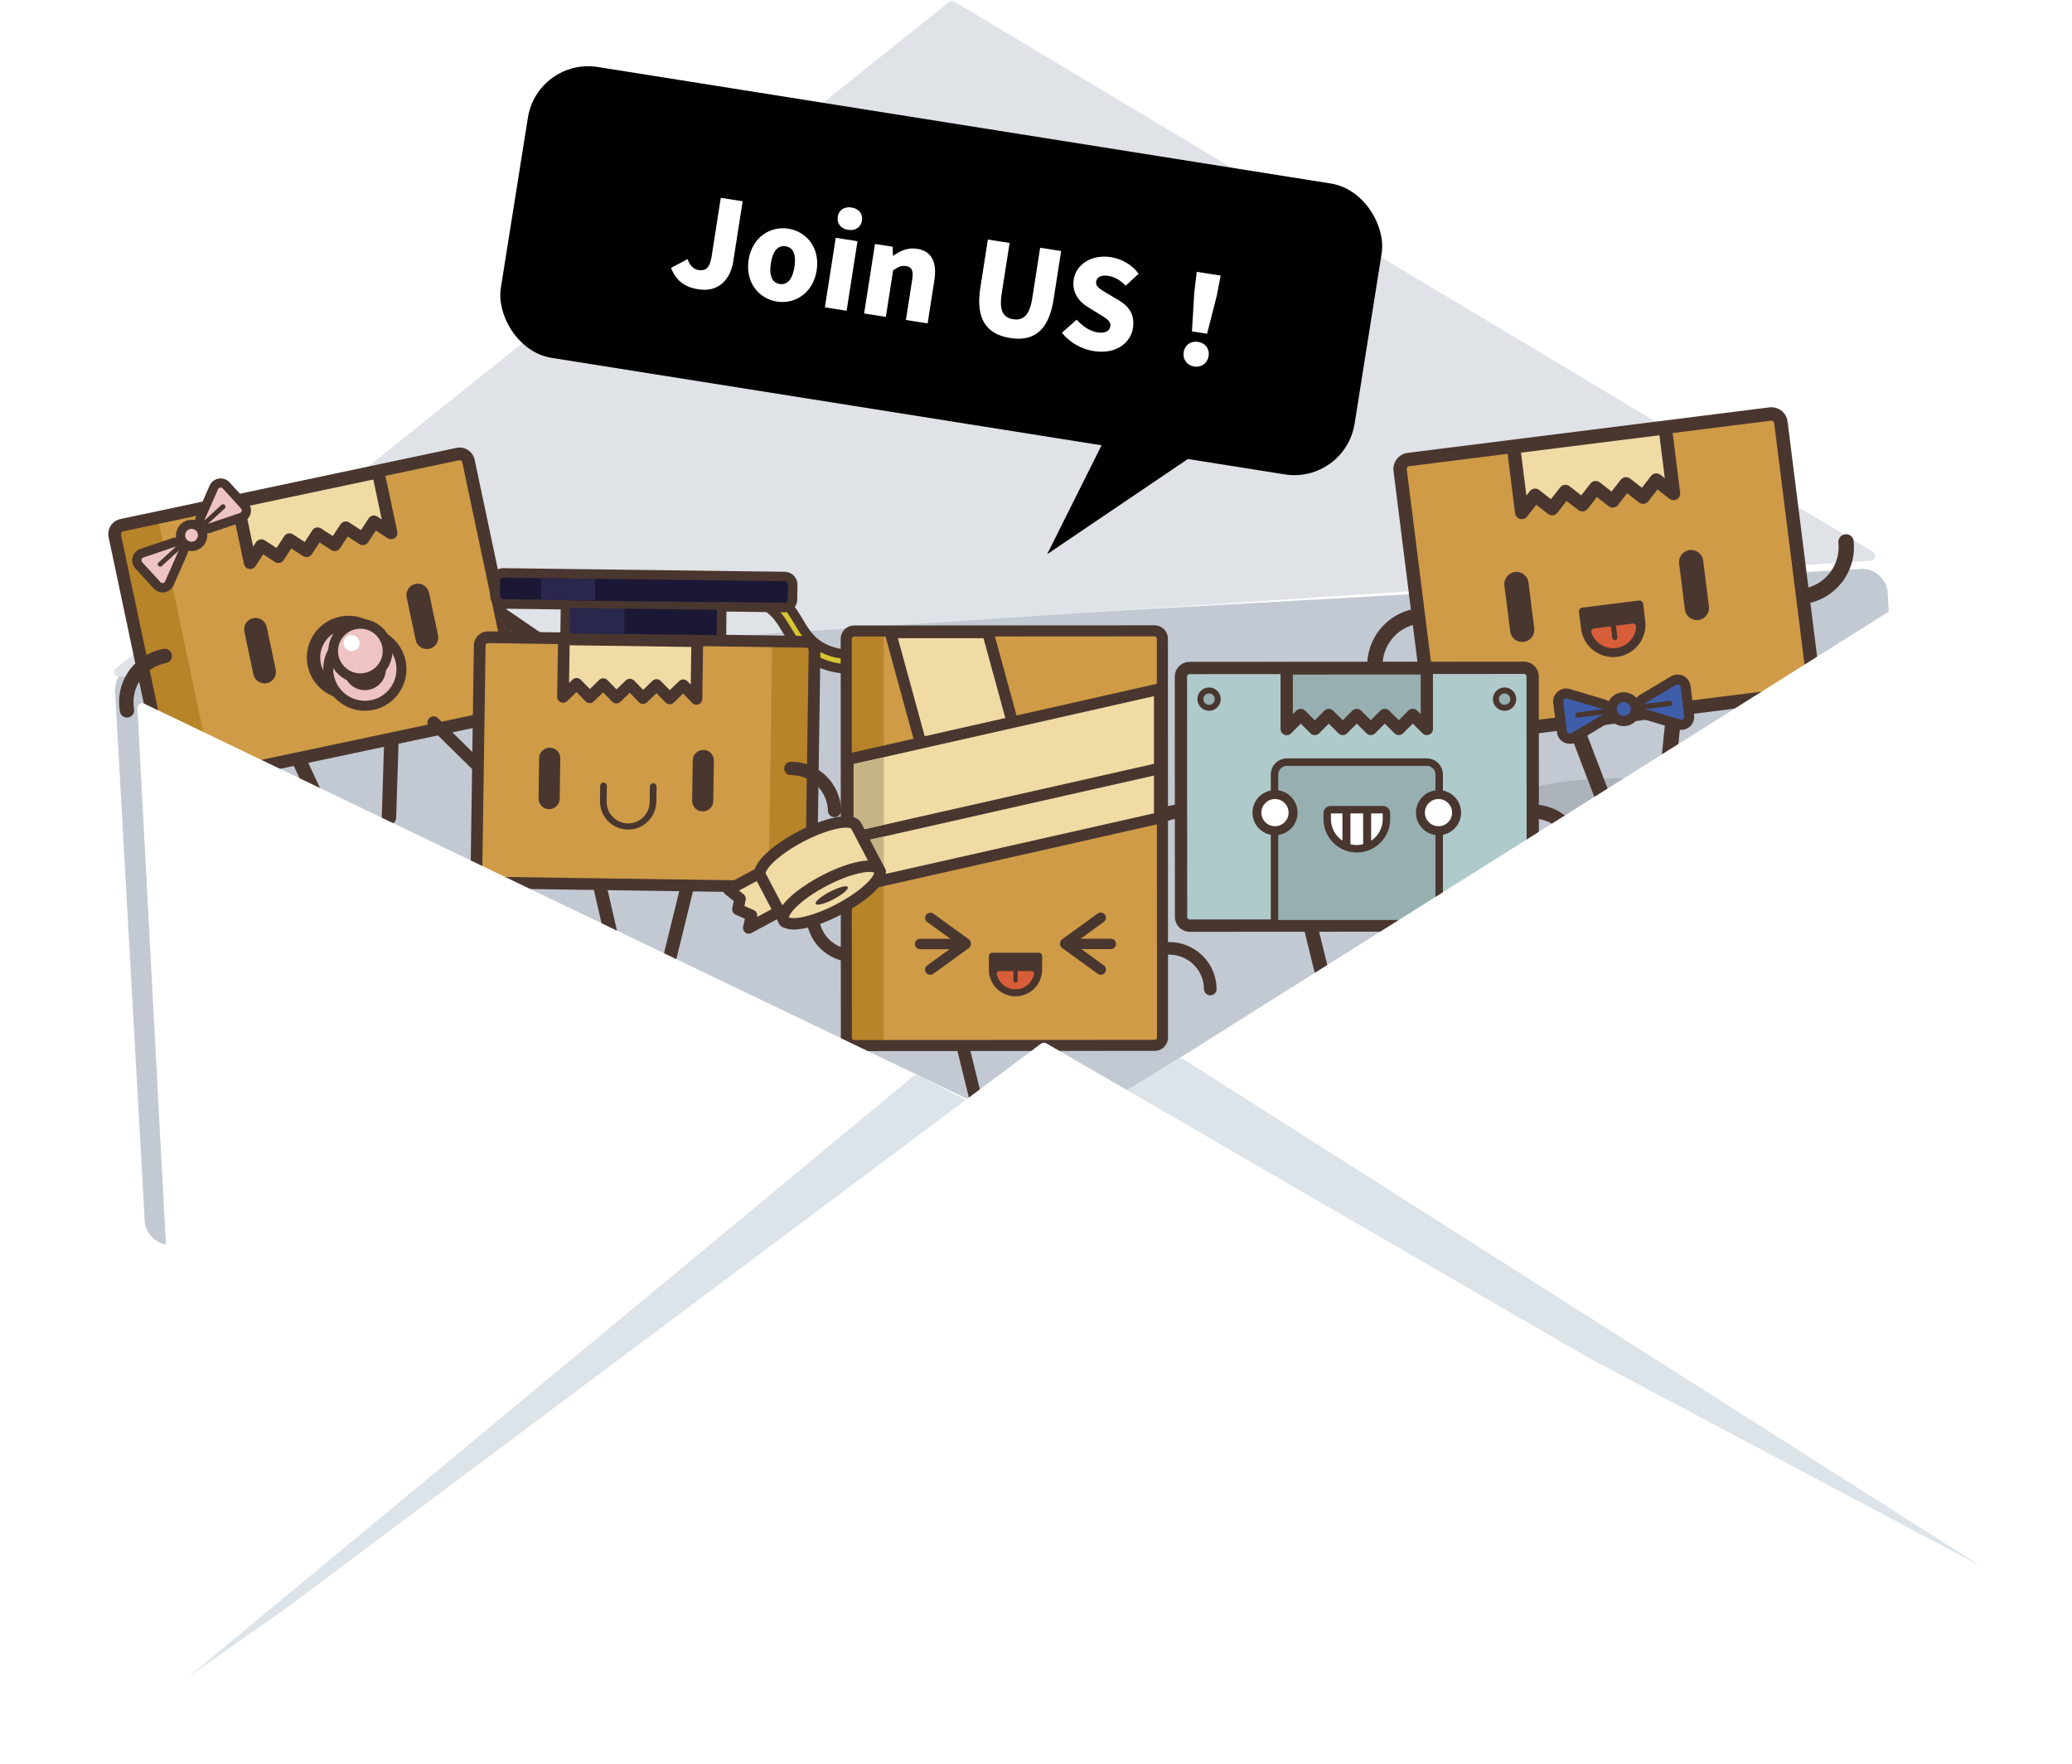 <svg width="572" height="487" viewBox="0 0 572 487" fill="none" xmlns="http://www.w3.org/2000/svg">
<rect x="31.383" y="184.094" width="490.114" height="160.128" rx="6.688" transform="rotate(-3.21 31.383 184.094)" fill="#C2C9D2"/>
<path d="M261.964 0.58L32.032 184.419C31.009 185.237 31.649 186.885 32.956 186.799L516.384 154.753C517.692 154.666 518.108 152.945 516.983 152.271L263.486 0.477C263.007 0.19 262.4 0.231 261.964 0.58Z" fill="#DFE2E7"/>
<path opacity="0.11" d="M447.402 227.072C463.739 227.072 476.983 224.328 476.983 220.942C476.983 217.557 463.739 214.812 447.402 214.812C431.064 214.812 417.82 217.557 417.82 220.942C417.82 224.328 431.064 227.072 447.402 227.072Z" fill="#040000"/>
<path d="M443.498 222.834C443.238 222.933 442.962 222.981 442.685 222.974C442.407 222.966 442.134 222.904 441.88 222.791C441.626 222.678 441.398 222.516 441.207 222.315C441.016 222.113 440.867 221.876 440.768 221.616L432.652 200.365C432.532 199.861 432.599 199.33 432.841 198.873C433.083 198.415 433.483 198.06 433.967 197.875C434.451 197.69 434.985 197.687 435.471 197.867C435.957 198.047 436.361 198.397 436.607 198.852L444.723 220.104C444.823 220.364 444.87 220.64 444.862 220.918C444.855 221.196 444.792 221.47 444.678 221.724C444.564 221.977 444.401 222.206 444.199 222.396C443.996 222.587 443.758 222.735 443.498 222.834Z" fill="#49362F"/>
<path d="M459.636 220.837C459.079 220.776 458.569 220.498 458.215 220.064C457.861 219.63 457.692 219.075 457.743 218.517L460.042 195.878C460.032 195.573 460.087 195.27 460.204 194.989C460.32 194.708 460.496 194.455 460.718 194.247C460.941 194.039 461.206 193.881 461.494 193.784C461.783 193.686 462.089 193.652 462.392 193.683C462.695 193.714 462.988 193.809 463.251 193.962C463.514 194.115 463.741 194.323 463.918 194.571C464.094 194.82 464.215 195.103 464.273 195.402C464.331 195.701 464.324 196.009 464.253 196.305L461.951 218.945C461.89 219.5 461.613 220.01 461.18 220.364C460.747 220.717 460.193 220.887 459.636 220.837Z" fill="#49362F"/>
<path d="M391.309 167.93C387.142 168.457 383.354 170.615 380.776 173.931C378.198 177.247 377.041 181.45 377.558 185.619C377.555 185.924 377.616 186.226 377.739 186.505C377.862 186.784 378.043 187.034 378.271 187.237C378.498 187.441 378.767 187.593 379.058 187.684C379.349 187.775 379.656 187.802 379.959 187.764C380.262 187.726 380.553 187.624 380.813 187.464C381.073 187.304 381.295 187.091 381.466 186.838C381.636 186.585 381.75 186.298 381.801 185.997C381.851 185.696 381.836 185.388 381.757 185.093C381.378 182.038 382.226 178.958 384.115 176.527C386.004 174.097 388.78 172.515 391.834 172.129C392.333 171.995 392.766 171.686 393.054 171.258C393.343 170.83 393.466 170.312 393.402 169.8C393.338 169.288 393.091 168.817 392.706 168.473C392.321 168.129 391.825 167.936 391.309 167.93Z" fill="#49362F"/>
<path d="M511.692 149.037C511.558 148.538 511.249 148.105 510.82 147.817C510.392 147.528 509.873 147.405 509.361 147.47C508.849 147.535 508.377 147.783 508.034 148.168C507.69 148.554 507.498 149.051 507.493 149.567C507.873 152.622 507.027 155.703 505.138 158.134C503.25 160.566 500.474 162.149 497.42 162.536C496.921 162.669 496.488 162.979 496.199 163.407C495.911 163.836 495.788 164.354 495.853 164.866C495.917 165.379 496.165 165.85 496.551 166.194C496.936 166.537 497.433 166.729 497.95 166.735C502.117 166.206 505.904 164.045 508.48 160.728C511.057 157.41 512.212 153.205 511.692 149.037Z" fill="#49362F"/>
<path d="M486.991 114.474L390.49 126.614C388.109 126.913 386.422 129.086 386.722 131.467L395.322 199.834C395.622 202.214 397.794 203.901 400.175 203.602L496.676 191.462C499.056 191.163 500.743 188.99 500.444 186.61L491.843 118.243C491.544 115.862 489.371 114.175 486.991 114.474Z" fill="#CF9B47"/>
<path d="M498.607 193.103L398.71 205.661C397.53 205.809 396.339 205.482 395.4 204.752C394.46 204.023 393.849 202.95 393.699 201.77L384.699 130.01C384.551 128.833 384.875 127.645 385.601 126.707C386.326 125.768 387.393 125.154 388.569 125L488.466 112.441C489.647 112.293 490.837 112.62 491.777 113.35C492.716 114.08 493.328 115.152 493.477 116.332L502.499 188.096C502.645 189.276 502.317 190.465 501.588 191.404C500.858 192.342 499.786 192.953 498.607 193.103ZM389.031 128.673C388.829 128.7 388.645 128.804 388.518 128.963C388.392 129.123 388.332 129.325 388.351 129.528L397.373 201.291C397.399 201.494 397.502 201.678 397.662 201.805C397.822 201.932 398.025 201.991 398.227 201.971L498.124 189.412C498.326 189.385 498.51 189.281 498.637 189.122C498.763 188.963 498.823 188.76 498.804 188.558L489.782 116.794C489.755 116.588 489.648 116.4 489.484 116.272C489.32 116.144 489.113 116.086 488.906 116.11L389.031 128.673Z" fill="#49362F"/>
<path d="M421.953 160.773C421.722 158.94 420.05 157.641 418.217 157.872C416.384 158.102 415.085 159.775 415.316 161.608L416.909 174.272C417.14 176.104 418.812 177.403 420.645 177.173C422.478 176.942 423.777 175.269 423.546 173.437L421.953 160.773Z" fill="#49362F"/>
<path d="M470.18 154.726C469.949 152.893 468.276 151.594 466.444 151.825C464.611 152.055 463.312 153.728 463.542 155.561L465.136 168.225C465.366 170.057 467.039 171.356 468.872 171.126C470.704 170.895 472.003 169.223 471.773 167.39L470.18 154.726Z" fill="#49362F"/>
<path d="M417.82 123.349L420.097 141.465L423.775 136.732L428.487 140.388L432.143 135.677L436.851 139.337L440.511 134.626L445.219 138.282L448.88 133.575L453.587 137.232L457.243 132.52L461.981 136.202L459.704 118.086L417.82 123.349Z" fill="#F1DBA5"/>
<path d="M420.33 143.286C420.088 143.318 419.843 143.3 419.608 143.235C419.257 143.138 418.942 142.941 418.702 142.667C418.463 142.392 418.31 142.053 418.262 141.692L415.986 123.581C415.953 123.339 415.968 123.092 416.031 122.857C416.094 122.621 416.203 122.399 416.352 122.206C416.501 122.012 416.687 121.85 416.899 121.729C417.111 121.608 417.345 121.53 417.587 121.5L459.475 116.233C459.717 116.203 459.962 116.22 460.196 116.284C460.431 116.349 460.65 116.459 460.842 116.608C461.034 116.757 461.195 116.942 461.315 117.154C461.435 117.365 461.513 117.598 461.543 117.84L463.82 135.951C463.869 136.316 463.809 136.686 463.647 137.016C463.485 137.346 463.228 137.62 462.91 137.803C462.591 137.987 462.225 138.071 461.858 138.046C461.492 138.02 461.141 137.886 460.851 137.66L457.574 135.097L455.054 138.348C454.752 138.736 454.309 138.988 453.821 139.049C453.333 139.11 452.841 138.974 452.453 138.672L449.198 136.139L446.677 139.386C446.528 139.578 446.343 139.738 446.132 139.859C445.92 139.979 445.687 140.056 445.446 140.086C445.205 140.117 444.96 140.099 444.726 140.034C444.491 139.97 444.272 139.86 444.08 139.71L440.83 137.19L438.309 140.437C438.008 140.824 437.566 141.076 437.079 141.138C436.592 141.199 436.1 141.066 435.712 140.766L432.47 138.275L429.95 141.526C429.801 141.718 429.615 141.879 429.404 141.999C429.192 142.119 428.96 142.196 428.718 142.227C428.477 142.257 428.232 142.239 427.998 142.174C427.764 142.11 427.544 142 427.352 141.851L424.106 139.33L421.543 142.602C421.244 142.98 420.808 143.226 420.33 143.286ZM440.283 132.773C440.524 132.742 440.769 132.759 441.004 132.824C441.239 132.889 441.458 132.999 441.65 133.149L444.896 135.669L447.416 132.423C447.718 132.036 448.16 131.783 448.647 131.722C449.134 131.66 449.625 131.794 450.014 132.094L453.264 134.619L455.785 131.372C455.933 131.18 456.119 131.019 456.33 130.898C456.541 130.778 456.774 130.7 457.015 130.669C457.256 130.639 457.501 130.656 457.736 130.72C457.97 130.784 458.19 130.894 458.382 131.043L459.591 131.983L458.1 120.138L419.89 124.939L421.376 136.784L422.316 135.58C422.617 135.192 423.06 134.94 423.547 134.878C424.034 134.817 424.525 134.951 424.913 135.251L428.16 137.775L430.684 134.529C430.833 134.336 431.018 134.175 431.229 134.054C431.44 133.933 431.673 133.855 431.915 133.824C432.156 133.794 432.401 133.811 432.636 133.876C432.87 133.94 433.09 134.05 433.282 134.2L436.528 136.725L439.053 133.474C439.202 133.282 439.387 133.121 439.598 133.001C439.809 132.881 440.042 132.803 440.283 132.773Z" fill="#49362F"/>
<path d="M453.606 166.661C453.571 166.382 453.426 166.129 453.204 165.957C452.982 165.785 452.701 165.708 452.422 165.743C452.379 165.747 452.336 165.756 452.294 165.768L436.805 167.703C436.527 167.74 436.275 167.884 436.104 168.106C435.933 168.328 435.856 168.609 435.891 168.887L436.489 173.671C436.813 175.994 438.039 178.096 439.901 179.522C441.764 180.949 444.113 181.584 446.44 181.292C448.767 180.999 450.886 179.802 452.337 177.959C453.789 176.117 454.456 173.776 454.195 171.445L453.606 166.661Z" fill="#49362F"/>
<path d="M446.137 178.865C444.695 179.043 443.235 178.723 441.999 177.959C440.763 177.195 439.825 176.031 439.34 174.662C439.295 174.533 439.28 174.396 439.294 174.261C439.309 174.125 439.354 173.995 439.426 173.879C439.497 173.763 439.594 173.665 439.709 173.591C439.823 173.517 439.953 173.47 440.088 173.453L450.669 172.124C450.804 172.107 450.941 172.121 451.071 172.164C451.2 172.207 451.318 172.278 451.416 172.373C451.514 172.468 451.59 172.583 451.637 172.711C451.684 172.839 451.702 172.976 451.69 173.111C451.559 174.559 450.937 175.919 449.927 176.965C448.917 178.011 447.579 178.68 446.137 178.861V178.865Z" fill="#D75E39"/>
<path d="M445.871 176.669C445.682 176.692 445.492 176.639 445.342 176.522C445.193 176.405 445.095 176.234 445.072 176.045L444.675 172.872C444.658 172.776 444.661 172.678 444.683 172.584C444.706 172.489 444.747 172.4 444.805 172.322C444.862 172.244 444.935 172.179 445.019 172.13C445.103 172.081 445.196 172.049 445.292 172.037C445.388 172.025 445.486 172.032 445.579 172.059C445.673 172.086 445.759 172.131 445.835 172.192C445.91 172.254 445.972 172.329 446.017 172.415C446.062 172.501 446.089 172.595 446.097 172.692L446.494 175.866C446.517 176.055 446.465 176.246 446.348 176.396C446.231 176.546 446.06 176.645 445.871 176.669Z" fill="#49362F"/>
<path d="M107.315 227.627C107.577 227.636 107.837 227.592 108.083 227.5C108.328 227.407 108.552 227.267 108.743 227.088C108.934 226.908 109.088 226.693 109.195 226.454C109.303 226.215 109.363 225.958 109.37 225.696L110.045 204.281C110.057 204.017 110.016 203.754 109.925 203.506C109.834 203.258 109.695 203.031 109.516 202.837C109.336 202.643 109.12 202.487 108.88 202.378C108.64 202.268 108.38 202.208 108.117 202.199C107.853 202.191 107.59 202.235 107.343 202.329C107.097 202.424 106.871 202.566 106.68 202.748C106.489 202.93 106.336 203.148 106.23 203.389C106.123 203.631 106.066 203.891 106.062 204.155L105.387 225.571C105.379 225.832 105.422 226.093 105.514 226.338C105.606 226.583 105.746 226.807 105.925 226.998C106.104 227.189 106.319 227.343 106.557 227.451C106.796 227.559 107.053 227.619 107.315 227.627Z" fill="#49362F"/>
<path d="M92.322 230.844C92.8 230.621 93.171 230.217 93.352 229.721C93.534 229.225 93.51 228.677 93.288 228.198L84.267 208.763C84.164 208.515 84.011 208.291 83.819 208.104C83.627 207.917 83.4 207.77 83.15 207.673C82.9 207.576 82.632 207.53 82.364 207.539C82.096 207.547 81.833 207.61 81.589 207.723C81.346 207.835 81.128 207.996 80.948 208.195C80.769 208.395 80.631 208.628 80.544 208.882C80.456 209.135 80.421 209.404 80.44 209.671C80.459 209.939 80.532 210.2 80.654 210.439L89.695 229.87C89.917 230.345 90.317 230.713 90.809 230.895C91.3 231.077 91.844 231.059 92.322 230.844Z" fill="#49362F"/>
<path d="M118.79 158.498C118.936 158.95 119.227 159.34 119.619 159.607L147.208 178.439C147.678 178.736 148.244 178.838 148.788 178.725C149.332 178.613 149.811 178.293 150.125 177.834C150.438 177.376 150.562 176.813 150.469 176.265C150.376 175.718 150.075 175.227 149.628 174.897L122.038 156.06C121.668 155.814 121.231 155.688 120.786 155.701C120.342 155.714 119.913 155.864 119.557 156.132C119.202 156.399 118.939 156.77 118.803 157.194C118.668 157.617 118.668 158.072 118.802 158.496L118.79 158.498Z" fill="#49362F"/>
<path d="M35.095 144.63L124.894 125.626C127.058 125.168 129.184 126.551 129.642 128.716L143.116 192.385C143.574 194.55 142.191 196.676 140.027 197.134L50.228 216.138C48.064 216.596 45.938 215.212 45.48 213.048L32.006 149.378C31.548 147.214 32.931 145.088 35.095 144.63Z" fill="#CF9B47"/>
<path d="M46.623 215.56L58.352 212.631L43.819 143.978L32.093 146.902L46.623 215.56Z" fill="#B78429"/>
<path d="M49.096 218.172L141.876 198.538C142.972 198.304 143.93 197.645 144.541 196.706C145.152 195.766 145.365 194.623 145.134 193.526L131.029 126.882C130.797 125.785 130.139 124.826 129.2 124.214C128.261 123.602 127.117 123.388 126.021 123.619L33.24 143.253C32.145 143.487 31.186 144.146 30.575 145.085C29.964 146.025 29.751 147.168 29.982 148.265L44.088 214.913C44.321 216.009 44.979 216.967 45.918 217.578C46.857 218.19 48 218.403 49.096 218.172ZM126.741 127.031C126.836 127.011 126.934 127.01 127.029 127.028C127.125 127.045 127.216 127.082 127.297 127.135C127.379 127.188 127.449 127.256 127.504 127.337C127.558 127.417 127.597 127.507 127.617 127.602L141.723 194.251C141.762 194.442 141.725 194.641 141.619 194.805C141.513 194.968 141.346 195.084 141.156 195.126L48.372 214.76C48.181 214.8 47.981 214.763 47.818 214.657C47.654 214.551 47.538 214.384 47.497 214.194L33.394 147.541C33.354 147.35 33.391 147.15 33.497 146.987C33.603 146.823 33.77 146.707 33.961 146.666L126.741 127.031Z" fill="#49362F"/>
<path d="M112.268 164.895C111.908 163.193 112.996 161.521 114.698 161.16C116.401 160.8 118.073 161.888 118.434 163.591L120.923 175.351C121.283 177.054 120.195 178.726 118.492 179.087C116.79 179.447 115.117 178.359 114.757 176.656L112.268 164.895Z" fill="#49362F"/>
<path d="M67.463 174.364C67.103 172.662 68.191 170.989 69.894 170.629C71.596 170.269 73.269 171.357 73.629 173.059L76.118 184.82C76.478 186.523 75.39 188.195 73.688 188.555C71.985 188.916 70.312 187.828 69.952 186.125L67.463 174.364Z" fill="#49362F"/>
<path d="M104.398 130.274L107.956 147.097L103.223 144.015L100.161 148.724L95.452 145.662L92.39 150.371L87.68 147.305L84.615 152.015L79.91 148.952L76.844 153.662L72.138 150.595L69.057 155.333L65.494 138.507L104.398 130.274Z" fill="#F1DBA5"/>
<path d="M108.323 148.807C108.546 148.763 108.758 148.678 108.95 148.556C109.233 148.361 109.452 148.087 109.581 147.768C109.709 147.449 109.74 147.1 109.671 146.763L106.108 129.937C106.012 129.485 105.741 129.09 105.354 128.838C104.967 128.586 104.496 128.498 104.044 128.592L65.141 136.829C64.695 136.922 64.303 137.186 64.05 137.566C63.797 137.945 63.703 138.409 63.789 138.857L67.348 155.684C67.42 156.021 67.59 156.33 67.837 156.571C68.084 156.812 68.397 156.975 68.736 157.038C69.076 157.101 69.426 157.062 69.743 156.926C70.061 156.79 70.33 156.563 70.519 156.274L72.645 153L75.891 155.111C76.279 155.363 76.751 155.452 77.204 155.357C77.656 155.261 78.052 154.99 78.306 154.603L80.415 151.37L83.662 153.481C83.854 153.609 84.071 153.697 84.298 153.741C84.526 153.784 84.76 153.782 84.986 153.734C85.213 153.686 85.428 153.593 85.618 153.461C85.808 153.329 85.97 153.161 86.095 152.965L88.21 149.718L91.456 151.829C91.843 152.081 92.314 152.17 92.766 152.075C93.218 151.98 93.614 151.709 93.866 151.322L95.981 148.075L99.228 150.186C99.419 150.311 99.634 150.397 99.859 150.439C100.084 150.481 100.315 150.479 100.539 150.431C100.762 150.384 100.975 150.292 101.163 150.163C101.352 150.033 101.513 149.867 101.637 149.675L103.752 146.428L107.023 148.559C107.408 148.806 107.874 148.895 108.323 148.807ZM87.323 145.603C86.874 145.701 86.483 145.971 86.232 146.354L84.121 149.601L80.874 147.49C80.682 147.365 80.468 147.279 80.242 147.237C80.017 147.194 79.786 147.197 79.561 147.245C79.337 147.292 79.125 147.384 78.936 147.513C78.747 147.643 78.586 147.809 78.461 148.001L76.338 151.25L73.091 149.139C72.704 148.887 72.232 148.798 71.779 148.894C71.327 148.989 70.93 149.26 70.677 149.647L69.893 150.866L67.566 139.865L103.058 132.352L105.385 143.354L104.179 142.571C103.987 142.446 103.772 142.36 103.547 142.318C103.322 142.276 103.09 142.279 102.866 142.326C102.642 142.374 102.429 142.465 102.24 142.595C102.051 142.725 101.89 142.89 101.765 143.083L99.648 146.318L96.401 144.203C96.013 143.952 95.541 143.865 95.089 143.961C94.637 144.057 94.241 144.328 93.988 144.715L91.876 147.961L88.63 145.85C88.439 145.725 88.225 145.639 88.001 145.596C87.776 145.554 87.546 145.556 87.323 145.603Z" fill="#49362F"/>
<path d="M98.092 190.963C92.85 191.994 87.766 188.58 86.736 183.338C85.706 178.097 89.12 173.013 94.361 171.982C99.603 170.952 104.687 174.366 105.717 179.608C106.747 184.849 103.333 189.933 98.092 190.963Z" fill="#EDC4C3"/>
<path d="M98.441 192.781C100.677 192.342 102.732 191.25 104.347 189.644C105.963 188.037 107.065 185.987 107.515 183.753C107.965 181.52 107.743 179.203 106.877 177.096C106.01 174.989 104.538 173.186 102.647 171.915C100.755 170.645 98.53 169.964 96.251 169.958C93.973 169.953 91.744 170.623 89.847 171.884C87.949 173.146 86.468 174.941 85.591 177.044C84.715 179.147 84.481 181.463 84.921 183.699C85.513 186.694 87.268 189.332 89.803 191.035C92.338 192.738 95.444 193.365 98.441 192.781ZM94.71 173.8C96.229 173.501 97.802 173.66 99.23 174.255C100.659 174.851 101.879 175.857 102.736 177.146C103.593 178.434 104.048 179.948 104.044 181.496C104.041 183.044 103.579 184.555 102.716 185.84C101.853 187.125 100.629 188.125 99.197 188.714C97.766 189.303 96.192 189.455 94.675 189.149C93.158 188.844 91.765 188.095 90.674 186.999C89.582 185.902 88.84 184.506 88.541 182.987C88.144 180.951 88.571 178.841 89.727 177.119C90.883 175.396 92.675 174.203 94.71 173.8Z" fill="#49362F"/>
<path d="M102.689 194.604C104.649 194.215 106.449 193.254 107.862 191.842C109.276 190.43 110.239 188.631 110.63 186.672C111.022 184.713 110.823 182.682 110.061 180.835C109.298 178.989 108.005 177.41 106.346 176.298C104.686 175.185 102.734 174.59 100.736 174.587C98.738 174.584 96.784 175.173 95.121 176.28C93.458 177.387 92.161 178.962 91.392 180.807C90.624 182.651 90.42 184.681 90.805 186.641C91.327 189.272 92.872 191.588 95.1 193.081C97.328 194.574 100.058 195.122 102.689 194.604ZM99.877 180.297C100.742 180.131 101.636 180.225 102.447 180.567C103.259 180.909 103.95 181.484 104.435 182.219C104.92 182.953 105.176 183.815 105.172 184.696C105.167 185.576 104.902 186.435 104.41 187.165C103.917 187.895 103.22 188.462 102.405 188.796C101.591 189.129 100.695 189.214 99.833 189.039C98.97 188.865 98.178 188.438 97.557 187.814C96.937 187.19 96.515 186.396 96.345 185.532C96.232 184.956 96.235 184.364 96.351 183.79C96.468 183.215 96.697 182.669 97.025 182.183C97.354 181.697 97.775 181.281 98.264 180.958C98.754 180.635 99.302 180.412 99.878 180.301L99.877 180.297Z" fill="#EDC4C3" stroke="#49362F" stroke-width="2.752" stroke-miterlimit="10"/>
<path d="M100.926 187.06C96.857 187.859 92.91 185.209 92.11 181.14C91.31 177.07 93.961 173.123 98.03 172.323C102.1 171.523 106.047 174.174 106.847 178.243C107.646 182.313 104.996 186.26 100.926 187.06Z" fill="#EDC4C3"/>
<path d="M101.191 188.379C102.908 188.041 104.487 187.202 105.727 185.967C106.968 184.732 107.814 183.157 108.16 181.441C108.505 179.726 108.334 177.946 107.668 176.327C107.002 174.708 105.871 173.324 104.417 172.348C102.964 171.372 101.254 170.849 99.504 170.845C97.754 170.841 96.042 171.356 94.584 172.325C93.126 173.295 91.989 174.674 91.316 176.29C90.642 177.905 90.463 179.684 90.8 181.402C91.255 183.704 92.604 185.731 94.552 187.039C96.5 188.348 98.888 188.829 101.191 188.379ZM98.294 173.642C99.491 173.407 100.731 173.532 101.858 174.001C102.984 174.471 103.945 175.264 104.621 176.28C105.296 177.296 105.655 178.489 105.652 179.709C105.65 180.929 105.285 182.121 104.605 183.134C103.925 184.147 102.96 184.935 101.831 185.399C100.703 185.864 99.463 185.983 98.267 185.742C97.071 185.502 95.973 184.912 95.112 184.047C94.251 183.182 93.666 182.082 93.431 180.885C93.117 179.28 93.452 177.615 94.364 176.257C95.276 174.899 96.689 173.959 98.294 173.642Z" fill="#49362F"/>
<path d="M97.481 179.683C96.275 179.92 95.107 179.135 94.87 177.93C94.633 176.725 95.418 175.556 96.623 175.319C97.828 175.083 98.997 175.867 99.234 177.072C99.47 178.277 98.686 179.446 97.481 179.683Z" fill="white"/>
<path d="M38.772 151.501L47.567 148.534C47.907 148.417 48.264 148.355 48.625 148.351C48.532 147.661 48.608 146.959 48.846 146.305C49.083 145.651 49.476 145.064 49.989 144.595C50.503 144.125 51.122 143.787 51.795 143.609C52.468 143.43 53.173 143.417 53.852 143.571C53.889 143.212 53.982 142.861 54.126 142.531L57.868 134.035C58.091 133.528 58.437 133.085 58.874 132.746C59.312 132.407 59.827 132.182 60.373 132.092C60.919 132.002 61.479 132.049 62.002 132.23C62.526 132.411 62.996 132.719 63.37 133.127L68.415 138.657C68.79 139.066 69.056 139.561 69.191 140.098C69.325 140.636 69.323 141.198 69.185 141.735C69.047 142.271 68.777 142.765 68.4 143.17C68.022 143.576 67.549 143.881 67.024 144.057L58.229 147.024C57.888 147.14 57.531 147.201 57.171 147.203C57.264 147.893 57.188 148.596 56.951 149.25C56.714 149.905 56.322 150.492 55.808 150.962C55.294 151.432 54.675 151.771 54.002 151.949C53.329 152.128 52.623 152.141 51.944 151.987C51.906 152.344 51.813 152.694 51.669 153.023L47.927 161.519C47.706 162.025 47.362 162.467 46.926 162.807C46.491 163.146 45.978 163.372 45.434 163.464C44.89 163.556 44.331 163.511 43.809 163.333C43.286 163.155 42.816 162.849 42.441 162.444L37.384 156.917C37.006 156.509 36.736 156.012 36.599 155.473C36.462 154.934 36.463 154.369 36.601 153.83C36.739 153.291 37.01 152.796 37.389 152.389C37.769 151.982 38.244 151.676 38.772 151.501Z" fill="#49362F"/>
<path d="M66.484 141.448C66.636 141.307 66.726 141.112 66.735 140.904C66.744 140.697 66.67 140.494 66.53 140.341L61.485 134.811C61.344 134.659 61.15 134.568 60.943 134.558C60.736 134.549 60.534 134.621 60.381 134.759C60.303 134.834 60.24 134.924 60.197 135.023L56.456 143.522C56.395 143.66 56.376 143.813 56.401 143.962C56.425 144.111 56.493 144.249 56.595 144.36C56.697 144.472 56.829 144.551 56.975 144.588C57.121 144.626 57.275 144.62 57.418 144.571L66.217 141.604C66.32 141.572 66.415 141.518 66.495 141.446L66.484 141.448Z" fill="#EDC4C3"/>
<path d="M45.394 160.733C45.473 160.66 45.536 160.57 45.577 160.47L49.318 151.97C49.385 151.833 49.407 151.679 49.382 151.528C49.357 151.378 49.286 151.239 49.178 151.131C49.081 151.013 48.949 150.929 48.801 150.891C48.654 150.853 48.498 150.862 48.356 150.917L39.557 153.885C39.452 153.917 39.356 153.971 39.274 154.044C39.128 154.188 39.042 154.383 39.034 154.588C39.026 154.794 39.097 154.994 39.231 155.15L44.289 160.678C44.356 160.755 44.439 160.818 44.532 160.862C44.626 160.905 44.727 160.929 44.83 160.931C45.037 160.94 45.239 160.868 45.393 160.729L45.394 160.733Z" fill="#EDC4C3"/>
<path d="M53.219 149.487C52.26 149.675 51.33 149.05 51.141 148.091C50.953 147.132 51.578 146.202 52.537 146.013C53.496 145.825 54.426 146.449 54.615 147.409C54.803 148.368 54.178 149.298 53.219 149.487Z" fill="#EDC4C3"/>
<path d="M56.645 145.279L62.036 140.348C62.101 140.287 62.154 140.215 62.191 140.135C62.227 140.054 62.248 139.967 62.252 139.879C62.255 139.79 62.241 139.702 62.21 139.619C62.179 139.536 62.132 139.46 62.072 139.395C62.012 139.33 61.94 139.278 61.859 139.241C61.779 139.204 61.692 139.184 61.603 139.18C61.515 139.177 61.427 139.191 61.344 139.222C61.261 139.253 61.185 139.299 61.12 139.36L55.728 144.291C55.611 144.414 55.545 144.578 55.543 144.748C55.542 144.918 55.605 145.082 55.719 145.208C55.834 145.333 55.992 145.411 56.161 145.424C56.331 145.438 56.499 145.387 56.633 145.281L56.645 145.279Z" fill="#49362F"/>
<path d="M44.683 156.231L50.075 151.299C50.192 151.176 50.258 151.013 50.259 150.843C50.261 150.673 50.198 150.508 50.084 150.383C49.969 150.257 49.811 150.18 49.641 150.166C49.472 150.152 49.303 150.203 49.17 150.309L43.779 155.244C43.648 155.364 43.57 155.531 43.563 155.709C43.555 155.886 43.618 156.059 43.738 156.19C43.858 156.32 44.025 156.398 44.202 156.406C44.379 156.414 44.552 156.351 44.683 156.231Z" fill="#49362F"/>
<path d="M234.681 184.647C235.312 184.647 235.949 184.621 236.58 184.565C237.107 184.52 237.595 184.271 237.94 183.871C238.286 183.47 238.46 182.95 238.425 182.422C238.416 181.913 238.206 181.428 237.842 181.072C237.477 180.717 236.988 180.518 236.478 180.52H236.287C235.747 180.569 235.203 180.595 234.666 180.595C232.687 180.609 230.721 180.267 228.862 179.586C226.821 178.841 224.987 177.619 223.513 176.022C222.383 174.689 221.389 173.246 220.545 171.715C220.286 171.28 220.024 170.841 219.757 170.41C218.583 168.511 217.097 166.361 215 164.823C212.77 163.209 210.088 162.338 207.335 162.336H206.87C206.609 162.342 206.351 162.4 206.113 162.507C205.874 162.614 205.659 162.767 205.481 162.958C205.302 163.148 205.163 163.373 205.072 163.618C204.98 163.863 204.939 164.123 204.949 164.384C204.946 164.647 204.996 164.908 205.095 165.152C205.194 165.395 205.341 165.616 205.527 165.802C205.713 165.988 205.934 166.135 206.178 166.234C206.421 166.334 206.682 166.383 206.945 166.38H207.028H207.347C208.546 166.381 209.733 166.621 210.837 167.089C211.942 167.556 212.942 168.24 213.777 169.1C215.158 170.507 216.182 172.199 217.266 173.977C218.609 176.198 219.997 178.479 222.143 180.291C225.486 183.105 229.947 184.647 234.681 184.647Z" fill="#D7C52F"/>
<path d="M207.343 163.649H206.922C206.022 163.683 206.067 165.067 206.952 165.067H206.982H207.358C208.731 165.068 210.091 165.344 211.357 165.879C212.622 166.414 213.768 167.197 214.726 168.181C217.997 171.512 219.359 176.255 222.98 179.297C226.24 182.017 230.475 183.334 234.681 183.334C235.278 183.334 235.874 183.308 236.467 183.255C237.348 183.176 237.322 181.833 236.467 181.833H236.392C235.814 181.886 235.233 181.912 234.655 181.912C232.526 181.925 230.412 181.557 228.412 180.828C226.171 180.006 224.16 178.661 222.544 176.904C220.987 175.174 219.862 173.077 218.646 171.1C217.431 169.123 216.11 167.247 214.234 165.885C212.235 164.423 209.823 163.635 207.346 163.634M207.346 161.008C210.378 161.01 213.331 161.97 215.784 163.75C218.065 165.446 219.641 167.697 220.882 169.719C221.153 170.158 221.415 170.601 221.682 171.044C222.483 172.497 223.424 173.869 224.492 175.14C225.824 176.582 227.482 177.684 229.327 178.356C231.038 178.983 232.848 179.299 234.67 179.29C235.169 179.29 235.671 179.267 236.17 179.222C236.273 179.217 236.376 179.217 236.478 179.222C237.326 179.214 238.143 179.539 238.754 180.127C239.365 180.714 239.721 181.519 239.746 182.366C239.789 183.23 239.497 184.077 238.929 184.73C238.362 185.383 237.565 185.792 236.703 185.87C236.035 185.93 235.356 185.96 234.685 185.96C229.646 185.96 224.893 184.309 221.31 181.312C218.992 179.372 217.558 176.982 216.148 174.671C215.105 172.946 214.122 171.317 212.846 170.019C212.133 169.283 211.278 168.699 210.334 168.3C209.39 167.901 208.375 167.696 207.35 167.697H207.076H206.952C206.078 167.699 205.239 167.354 204.618 166.738C203.998 166.122 203.647 165.285 203.644 164.411C203.62 163.54 203.943 162.696 204.541 162.064C205.138 161.431 205.962 161.061 206.832 161.034H207.339L207.346 161.008Z" fill="#49362F"/>
<path d="M170.394 265.468C170.157 265.522 169.913 265.529 169.674 265.489C169.435 265.448 169.206 265.361 169.001 265.232C168.795 265.103 168.618 264.935 168.477 264.737C168.337 264.539 168.238 264.316 168.184 264.079L163.746 244.736C163.688 244.498 163.678 244.252 163.716 244.01C163.754 243.769 163.84 243.537 163.969 243.329C164.097 243.121 164.266 242.941 164.464 242.798C164.663 242.656 164.888 242.555 165.126 242.5C165.365 242.445 165.612 242.438 165.852 242.48C166.093 242.521 166.324 242.61 166.53 242.742C166.736 242.873 166.914 243.044 167.054 243.244C167.194 243.445 167.292 243.671 167.344 243.91L171.782 263.254C171.891 263.732 171.806 264.233 171.545 264.648C171.285 265.063 170.871 265.358 170.394 265.468Z" fill="#49362F"/>
<path d="M184.574 265.712C184.337 265.654 184.113 265.55 183.916 265.405C183.72 265.26 183.554 265.078 183.428 264.869C183.302 264.659 183.219 264.427 183.183 264.186C183.147 263.944 183.16 263.698 183.22 263.461L187.954 244.189C188.071 243.713 188.371 243.303 188.79 243.049C189.208 242.795 189.711 242.718 190.186 242.834C190.662 242.951 191.072 243.251 191.326 243.67C191.58 244.088 191.657 244.591 191.541 245.066L186.806 264.342C186.75 264.579 186.647 264.802 186.505 264.999C186.362 265.196 186.182 265.363 185.974 265.49C185.767 265.617 185.536 265.703 185.296 265.741C185.056 265.779 184.81 265.769 184.574 265.712Z" fill="#49362F"/>
<path d="M138.373 219.654C137.999 219.611 137.651 219.444 137.383 219.181L118.497 200.633C118.337 200.477 118.21 200.29 118.123 200.085C118.035 199.879 117.989 199.659 117.987 199.435C117.985 199.212 118.027 198.99 118.111 198.783C118.194 198.576 118.318 198.388 118.474 198.228C118.631 198.069 118.817 197.942 119.022 197.854C119.228 197.767 119.449 197.721 119.672 197.719C119.895 197.717 120.117 197.759 120.324 197.842C120.531 197.926 120.72 198.049 120.879 198.206L139.765 216.754C140.018 217.002 140.187 217.324 140.248 217.673C140.309 218.022 140.26 218.382 140.106 218.702C139.953 219.021 139.703 219.285 139.392 219.456C139.081 219.627 138.725 219.696 138.373 219.654Z" fill="#49362F"/>
<path d="M220.221 244.832L135.21 243.601C133.161 243.571 131.524 241.886 131.554 239.837L132.427 179.561C132.457 177.512 134.142 175.875 136.191 175.905L221.202 177.137C223.251 177.166 224.888 178.852 224.858 180.9L223.985 241.176C223.955 243.225 222.27 244.862 220.221 244.832Z" fill="#CF9B47"/>
<path d="M223.394 243.662L212.214 243.095L213.156 178.102L224.336 178.664L223.394 243.662Z" fill="#B78429"/>
<path d="M225.569 242.606L226.484 179.511C226.498 178.473 226.1 177.472 225.377 176.727C224.654 175.982 223.665 175.555 222.627 175.538L134.79 174.266C133.752 174.252 132.751 174.65 132.007 175.373C131.263 176.096 130.836 177.085 130.82 178.123L129.905 241.226C129.891 242.264 130.289 243.265 131.012 244.009C131.735 244.754 132.724 245.182 133.762 245.199L221.596 246.478C222.111 246.485 222.622 246.39 223.101 246.199C223.579 246.009 224.016 245.725 224.385 245.366C224.754 245.006 225.048 244.577 225.251 244.104C225.454 243.63 225.562 243.122 225.569 242.606ZM222.567 178.768C222.748 178.772 222.921 178.847 223.047 178.977C223.173 179.107 223.244 179.281 223.243 179.462L222.327 242.558C222.326 242.648 222.307 242.736 222.272 242.819C222.237 242.902 222.185 242.977 222.121 243.04C222.056 243.102 221.98 243.152 221.896 243.185C221.812 243.218 221.723 243.234 221.633 243.233L133.81 241.976C133.629 241.972 133.457 241.897 133.331 241.767C133.204 241.637 133.134 241.463 133.135 241.282L134.05 178.168C134.051 178.078 134.07 177.989 134.106 177.907C134.141 177.824 134.193 177.75 134.257 177.687C134.322 177.625 134.398 177.576 134.482 177.543C134.565 177.51 134.655 177.494 134.744 177.496L222.567 178.768Z" fill="#49362F"/>
<path d="M154.512 220.463C154.489 222.075 153.163 223.363 151.551 223.339C149.939 223.316 148.652 221.99 148.675 220.378L148.836 209.245C148.86 207.633 150.185 206.345 151.797 206.368C153.409 206.392 154.697 207.717 154.673 209.329L154.512 220.463Z" fill="#49362F"/>
<path d="M196.911 221.08C196.887 222.692 195.562 223.98 193.95 223.956C192.338 223.933 191.05 222.607 191.074 220.996L191.235 209.862C191.258 208.25 192.584 206.962 194.196 206.986C195.807 207.009 197.095 208.335 197.072 209.946L196.911 221.08Z" fill="#49362F"/>
<path d="M155.658 176.453L155.425 192.383L159.177 188.736L162.805 192.469L166.538 188.845L170.162 192.578L173.895 188.95L177.519 192.683L181.252 189.059L184.876 192.788L188.609 189.164L192.256 192.919L192.484 176.99L155.658 176.453Z" fill="#F1DBA5"/>
<path d="M156.548 193.534L159.144 191.013L161.642 193.571C161.79 193.724 161.966 193.846 162.161 193.93C162.356 194.014 162.565 194.059 162.778 194.062C162.99 194.066 163.201 194.027 163.398 193.948C163.595 193.87 163.775 193.753 163.927 193.605L166.501 191.106L168.999 193.68C169.299 193.987 169.707 194.162 170.136 194.168C170.564 194.173 170.977 194.009 171.284 193.71L173.858 191.211L176.349 193.8C176.648 194.106 177.056 194.282 177.484 194.288C177.912 194.294 178.326 194.131 178.634 193.834L181.226 191.32L183.725 193.894C183.872 194.046 184.049 194.168 184.243 194.253C184.438 194.337 184.648 194.382 184.86 194.385C185.072 194.388 185.283 194.349 185.48 194.271C185.678 194.192 185.857 194.076 186.009 193.928L188.583 191.429L191.104 194.021C191.326 194.251 191.612 194.409 191.924 194.477C192.236 194.544 192.561 194.517 192.858 194.399C193.155 194.282 193.41 194.078 193.592 193.815C193.773 193.552 193.872 193.242 193.877 192.922L194.109 176.993C194.114 176.564 193.949 176.151 193.651 175.844C193.352 175.536 192.943 175.36 192.515 175.353L155.688 174.82C155.261 174.815 154.848 174.98 154.541 175.278C154.234 175.576 154.057 175.983 154.049 176.411L153.82 192.341C153.816 192.659 153.907 192.972 154.081 193.239C154.254 193.506 154.503 193.715 154.796 193.841C154.99 193.924 155.199 193.968 155.411 193.973C155.832 193.979 156.24 193.822 156.548 193.534ZM172.766 187.786L170.192 190.285L167.69 187.711C167.543 187.559 167.367 187.437 167.172 187.353C166.978 187.268 166.768 187.223 166.557 187.22C166.345 187.217 166.134 187.256 165.937 187.334C165.74 187.413 165.561 187.529 165.409 187.677L162.843 190.195L160.341 187.621C160.193 187.469 160.017 187.347 159.822 187.262C159.627 187.178 159.417 187.133 159.205 187.13C158.993 187.127 158.782 187.166 158.585 187.244C158.388 187.323 158.208 187.439 158.056 187.587L157.099 188.514L157.253 178.099L190.842 178.565L190.691 188.979L189.765 188.023C189.466 187.716 189.057 187.541 188.629 187.535C188.201 187.528 187.788 187.691 187.48 187.989L184.906 190.491L182.404 187.944C182.257 187.791 182.081 187.67 181.886 187.585C181.692 187.501 181.483 187.456 181.271 187.453C181.059 187.45 180.848 187.489 180.651 187.567C180.454 187.645 180.275 187.762 180.123 187.91L177.549 190.409L175.047 187.835C174.75 187.531 174.346 187.356 173.922 187.347C173.709 187.34 173.498 187.375 173.3 187.45C173.101 187.526 172.92 187.64 172.766 187.786Z" fill="#49362F"/>
<path d="M173.293 228.978C171.233 228.945 169.27 228.097 167.833 226.621C166.396 225.145 165.602 223.16 165.624 221.1L165.684 216.894C165.688 216.649 165.788 216.416 165.964 216.245C166.139 216.075 166.376 215.981 166.62 215.984C166.865 215.988 167.098 216.089 167.269 216.264C167.44 216.44 167.534 216.676 167.53 216.921L167.47 221.126C167.442 221.916 167.573 222.703 167.853 223.442C168.133 224.181 168.558 224.856 169.103 225.428C169.648 226.001 170.301 226.459 171.025 226.775C171.749 227.092 172.529 227.261 173.319 227.272C174.109 227.284 174.893 227.138 175.626 226.842C176.359 226.547 177.026 226.108 177.587 225.552C178.148 224.995 178.592 224.333 178.894 223.602C179.196 222.872 179.349 222.089 179.344 221.299L179.404 217.093C179.408 216.848 179.508 216.615 179.684 216.444C179.859 216.274 180.095 216.18 180.34 216.183C180.585 216.187 180.818 216.287 180.989 216.463C181.159 216.638 181.253 216.875 181.25 217.119L181.19 221.325C181.152 223.385 180.301 225.347 178.821 226.781C177.341 228.216 175.353 229.005 173.293 228.978Z" fill="#49362F"/>
<path d="M218.222 210.251C217.747 210.279 217.3 210.489 216.976 210.837C216.652 211.186 216.475 211.646 216.483 212.122C216.49 212.598 216.681 213.053 217.015 213.391C217.35 213.73 217.802 213.926 218.278 213.939C219.609 213.919 220.93 214.161 222.167 214.651C223.404 215.142 224.533 215.871 225.488 216.798C226.442 217.725 227.205 218.831 227.733 220.052C228.26 221.274 228.542 222.588 228.561 223.918C228.614 224.373 228.834 224.792 229.178 225.094C229.522 225.396 229.966 225.559 230.423 225.552C230.881 225.545 231.32 225.368 231.654 225.056C231.989 224.744 232.196 224.318 232.234 223.862C232.175 220.201 230.667 216.713 228.04 214.161C225.414 211.61 221.883 210.204 218.222 210.251Z" fill="#49362F"/>
<path d="M199.259 167.475L216.517 167.696C217.108 167.696 217.675 167.464 218.096 167.05C218.517 166.636 218.758 166.073 218.768 165.483L218.828 161.405C218.828 160.815 218.597 160.248 218.183 159.827C217.77 159.406 217.208 159.164 216.618 159.154L138.996 158.141C138.403 158.136 137.831 158.365 137.406 158.78C136.981 159.195 136.737 159.76 136.727 160.354L136.674 164.432C136.669 165.026 136.899 165.598 137.313 166.023C137.728 166.448 138.294 166.692 138.888 166.702L156.145 166.923L156.029 176.096L199.143 176.648L199.259 167.475Z" fill="#1A1835"/>
<path d="M138.973 159.447C138.73 159.447 138.496 159.544 138.323 159.715C138.15 159.886 138.051 160.118 138.047 160.362L137.994 164.444C137.993 164.565 138.015 164.686 138.06 164.799C138.106 164.912 138.173 165.015 138.258 165.102C138.343 165.189 138.444 165.259 138.556 165.307C138.668 165.355 138.788 165.38 138.91 165.382L157.473 165.622L157.353 174.791L197.852 175.312L197.968 166.14L216.532 166.376C216.654 166.377 216.776 166.354 216.89 166.309C217.003 166.263 217.107 166.195 217.194 166.108C217.281 166.022 217.351 165.92 217.398 165.806C217.445 165.693 217.47 165.572 217.47 165.449L217.522 161.367C217.524 161.246 217.501 161.125 217.456 161.012C217.411 160.899 217.344 160.796 217.259 160.709C217.174 160.622 217.072 160.552 216.96 160.504C216.849 160.456 216.728 160.431 216.607 160.429L138.985 159.447M138.985 156.82H139.03L216.64 157.815C217.582 157.827 218.481 158.213 219.138 158.888C219.796 159.563 220.159 160.47 220.148 161.412L220.096 165.494C220.081 166.428 219.7 167.318 219.036 167.974C218.372 168.63 217.476 168.999 216.543 169.002H216.487L200.549 168.799L200.467 175.346L200.433 177.972L197.807 177.938L157.289 177.417L154.663 177.383L154.697 174.757L154.783 168.21L138.846 168.008C137.904 167.995 137.005 167.609 136.348 166.934C135.69 166.26 135.327 165.352 135.338 164.41L135.391 160.328C135.405 159.389 135.79 158.494 136.461 157.838C137.132 157.181 138.035 156.815 138.973 156.82H138.985Z" fill="#49362F"/>
<path d="M164.297 159.774V165.712L149.384 165.521V159.586L164.297 159.774Z" fill="#29274C"/>
<path d="M172.398 166.285L172.327 174.977L157.366 174.82L157.489 165.984L172.398 166.285Z" fill="#29274C"/>
<path d="M199.297 167.287L155.62 166.758" stroke="#49362F" stroke-width="2.101" stroke-miterlimit="10"/>
<path d="M367.243 277.899C366.743 278.021 366.216 277.94 365.776 277.674C365.336 277.407 365.02 276.977 364.897 276.478L359.931 256.229C359.87 255.982 359.859 255.725 359.897 255.473C359.936 255.222 360.024 254.98 360.155 254.762C360.287 254.545 360.461 254.355 360.666 254.204C360.871 254.054 361.104 253.945 361.351 253.884C361.598 253.823 361.855 253.812 362.107 253.85C362.358 253.889 362.6 253.977 362.818 254.109C363.035 254.24 363.225 254.414 363.376 254.619C363.527 254.824 363.635 255.057 363.696 255.304L368.666 275.553C368.788 276.053 368.707 276.581 368.44 277.021C368.173 277.461 367.742 277.777 367.243 277.899Z" fill="#49362F"/>
<path d="M382.129 277.936C381.881 277.88 381.646 277.775 381.439 277.627C381.232 277.48 381.055 277.293 380.92 277.077C380.785 276.862 380.694 276.621 380.652 276.37C380.61 276.119 380.617 275.863 380.675 275.615L385.342 255.293C385.399 255.045 385.505 254.81 385.652 254.603C385.8 254.396 385.987 254.219 386.203 254.084C386.419 253.949 386.659 253.858 386.91 253.816C387.161 253.774 387.418 253.781 387.666 253.838C387.914 253.896 388.149 254.001 388.356 254.149C388.563 254.296 388.74 254.483 388.875 254.699C389.01 254.915 389.101 255.155 389.143 255.406C389.185 255.657 389.178 255.914 389.121 256.162L384.453 276.482C384.396 276.73 384.291 276.965 384.143 277.172C383.995 277.38 383.808 277.556 383.592 277.691C383.376 277.826 383.136 277.917 382.885 277.959C382.634 278.001 382.377 277.994 382.129 277.936Z" fill="#49362F"/>
<path d="M326.028 222.047C322.178 222.051 318.487 223.582 315.765 226.304C313.043 229.026 311.512 232.717 311.508 236.567C311.525 237.069 311.736 237.546 312.098 237.896C312.46 238.246 312.943 238.441 313.447 238.441C313.95 238.441 314.433 238.246 314.795 237.896C315.157 237.546 315.369 237.069 315.385 236.567C315.388 233.745 316.511 231.04 318.506 229.045C320.501 227.05 323.206 225.927 326.028 225.925C326.53 225.908 327.007 225.696 327.357 225.334C327.707 224.972 327.902 224.489 327.902 223.986C327.902 223.483 327.707 222.999 327.357 222.637C327.007 222.276 326.53 222.064 326.028 222.047Z" fill="#49362F"/>
<path d="M423.125 222.047C422.622 222.064 422.145 222.276 421.795 222.637C421.446 222.999 421.25 223.483 421.25 223.986C421.25 224.489 421.446 224.972 421.795 225.334C422.145 225.696 422.622 225.908 423.125 225.925C425.946 225.927 428.652 227.049 430.648 229.044C432.643 231.039 433.766 233.745 433.769 236.567C433.786 237.069 433.997 237.546 434.359 237.896C434.721 238.246 435.204 238.441 435.708 238.441C436.211 238.441 436.694 238.246 437.056 237.896C437.418 237.546 437.629 237.069 437.646 236.567C437.642 232.717 436.111 229.025 433.388 226.303C430.666 223.581 426.975 222.05 423.125 222.047Z" fill="#49362F"/>
<path d="M419.139 184.352H329.997C327.798 184.352 326.016 186.134 326.016 188.333V251.486C326.016 253.685 327.798 255.467 329.997 255.467H419.139C421.338 255.467 423.12 253.685 423.12 251.486V188.333C423.12 186.134 421.338 184.352 419.139 184.352Z" fill="#AFCACB"/>
<path d="M420.732 257.135L328.458 257.186C327.368 257.185 326.323 256.752 325.552 255.982C324.78 255.211 324.346 254.166 324.344 253.076L324.305 186.792C324.305 185.701 324.738 184.655 325.509 183.884C326.28 183.112 327.326 182.679 328.416 182.678L420.69 182.625C421.78 182.626 422.826 183.059 423.597 183.829C424.368 184.599 424.802 185.644 424.804 186.734L424.841 253.028C424.839 254.117 424.405 255.16 423.635 255.93C422.865 256.7 421.821 257.133 420.732 257.135ZM328.418 186.07C328.228 186.07 328.045 186.146 327.91 186.281C327.775 186.416 327.699 186.599 327.699 186.79L327.737 253.076C327.737 253.267 327.813 253.449 327.948 253.584C328.083 253.718 328.266 253.793 328.456 253.793L420.73 253.74C420.921 253.74 421.104 253.665 421.239 253.53C421.373 253.395 421.449 253.212 421.449 253.021L421.412 186.737C421.411 186.546 421.335 186.363 421.2 186.228C421.066 186.094 420.883 186.018 420.692 186.017L328.418 186.07Z" fill="#49362F"/>
<path d="M355.219 184.506L355.228 201.242L359.112 197.351L362.978 201.215L366.841 197.349L370.707 201.211L374.572 197.344L378.438 201.207L382.301 197.338L386.167 201.202L390.029 197.336L393.918 201.22L393.909 184.484L355.219 184.506Z" fill="#97AFB0"/>
<path d="M355.213 202.927C354.99 202.927 354.769 202.883 354.563 202.798C354.358 202.713 354.17 202.588 354.013 202.431C353.855 202.273 353.73 202.087 353.645 201.881C353.56 201.675 353.516 201.454 353.516 201.232V184.498C353.516 184.052 353.693 183.623 354.007 183.306C354.322 182.989 354.748 182.808 355.195 182.803L393.883 182.781C394.106 182.781 394.327 182.824 394.533 182.909C394.74 182.994 394.927 183.119 395.085 183.276C395.243 183.434 395.368 183.621 395.453 183.827C395.539 184.032 395.583 184.253 395.583 184.476L395.594 201.21C395.592 201.542 395.492 201.867 395.306 202.143C395.121 202.419 394.858 202.635 394.551 202.763C394.244 202.891 393.906 202.926 393.579 202.863C393.253 202.8 392.952 202.643 392.714 202.41L390.015 199.726L387.351 202.392C387.033 202.71 386.601 202.889 386.151 202.889C385.702 202.889 385.27 202.71 384.952 202.392L382.284 199.731L379.622 202.397C379.303 202.715 378.872 202.894 378.421 202.894C377.971 202.894 377.539 202.715 377.221 202.397L374.555 199.735L371.891 202.401C371.573 202.719 371.141 202.898 370.691 202.898C370.242 202.898 369.81 202.719 369.492 202.401L366.826 199.74L364.162 202.406C363.844 202.724 363.412 202.902 362.963 202.902C362.513 202.902 362.081 202.724 361.763 202.406L359.097 199.744L356.411 202.432C356.254 202.589 356.067 202.714 355.861 202.799C355.656 202.883 355.435 202.927 355.213 202.927ZM374.553 195.644C374.776 195.643 374.996 195.687 375.202 195.772C375.408 195.857 375.596 195.982 375.753 196.14L378.419 198.8L381.083 196.131C381.401 195.813 381.833 195.635 382.282 195.635C382.732 195.635 383.164 195.813 383.482 196.131L386.148 198.795L388.812 196.127C389.13 195.809 389.562 195.63 390.011 195.63C390.461 195.63 390.893 195.809 391.211 196.127L392.202 197.116V186.176L356.906 186.195V197.135L357.894 196.145C358.213 195.827 358.644 195.648 359.094 195.648C359.544 195.648 359.975 195.827 360.293 196.145L362.961 198.808L365.625 196.14C365.944 195.822 366.375 195.644 366.825 195.644C367.275 195.644 367.706 195.822 368.024 196.14L370.69 198.804L373.354 196.136C373.512 195.979 373.699 195.855 373.904 195.77C374.11 195.686 374.33 195.643 374.553 195.644Z" fill="#49362F"/>
<path d="M355.276 210.344H393.88C394.33 210.344 394.776 210.432 395.192 210.605C395.608 210.777 395.985 211.029 396.304 211.348C396.622 211.666 396.874 212.044 397.047 212.46C397.219 212.875 397.308 213.321 397.308 213.771V254.953H351.844V213.771C351.844 213.321 351.932 212.875 352.105 212.46C352.277 212.044 352.529 211.666 352.848 211.348C353.166 211.029 353.544 210.777 353.96 210.605C354.375 210.432 354.821 210.344 355.271 210.344H355.276Z" fill="#97AFB0" stroke="#49362F" stroke-width="2.06" stroke-miterlimit="10"/>
<path d="M351.984 230.53C355.422 230.53 358.21 227.742 358.21 224.304C358.21 220.866 355.422 218.078 351.984 218.078C348.545 218.078 345.758 220.866 345.758 224.304C345.758 227.742 348.545 230.53 351.984 230.53Z" fill="#49362F"/>
<path d="M351.973 228.047C354.046 228.047 355.727 226.366 355.727 224.293C355.727 222.22 354.046 220.539 351.973 220.539C349.9 220.539 348.219 222.22 348.219 224.293C348.219 226.366 349.9 228.047 351.973 228.047Z" fill="white"/>
<path d="M397.124 230.53C400.563 230.53 403.35 227.742 403.35 224.304C403.35 220.866 400.563 218.078 397.124 218.078C393.686 218.078 390.898 220.866 390.898 224.304C390.898 227.742 393.686 230.53 397.124 230.53Z" fill="#49362F"/>
<path d="M397.113 228.047C399.187 228.047 400.868 226.366 400.868 224.293C400.868 222.22 399.187 220.539 397.113 220.539C395.04 220.539 393.359 222.22 393.359 224.293C393.359 226.366 395.04 228.047 397.113 228.047Z" fill="white"/>
<path d="M333.78 195.364C335.103 195.364 336.176 194.291 336.176 192.967C336.176 191.643 335.103 190.57 333.78 190.57C332.456 190.57 331.383 191.643 331.383 192.967C331.383 194.291 332.456 195.364 333.78 195.364Z" fill="#97AFB0" stroke="#49362F" stroke-width="1.648" stroke-miterlimit="10"/>
<path d="M415.358 195.364C416.681 195.364 417.754 194.291 417.754 192.967C417.754 191.643 416.681 190.57 415.358 190.57C414.034 190.57 412.961 191.643 412.961 192.967C412.961 194.291 414.034 195.364 415.358 195.364Z" fill="#97AFB0" stroke="#49362F" stroke-width="1.648" stroke-miterlimit="10"/>
<path d="M382.742 224.445C382.742 224.188 382.64 223.942 382.458 223.76C382.277 223.579 382.03 223.477 381.773 223.477H367.359C367.232 223.477 367.106 223.502 366.988 223.551C366.871 223.599 366.764 223.671 366.674 223.761C366.584 223.851 366.512 223.958 366.464 224.076C366.415 224.194 366.39 224.32 366.391 224.448V226.096C366.392 228.265 367.255 230.344 368.789 231.877C370.324 233.409 372.404 234.269 374.573 234.268C376.742 234.266 378.821 233.403 380.353 231.869C381.886 230.334 382.746 228.254 382.744 226.085L382.742 224.445Z" fill="white" stroke="#49362F" stroke-width="2.06" stroke-miterlimit="10"/>
<path d="M378.519 223.477H376.312V233.757H378.519V223.477Z" fill="#49362F"/>
<path d="M372.801 223.477H370.594V233.757H372.801V223.477Z" fill="#49362F"/>
<path d="M270.679 308.722C270.457 308.777 270.226 308.787 270 308.753C269.774 308.718 269.556 308.639 269.361 308.52C269.165 308.401 268.995 308.245 268.86 308.06C268.724 307.876 268.627 307.666 268.573 307.444L264.105 289.242C263.995 288.793 264.068 288.319 264.308 287.924C264.547 287.529 264.934 287.246 265.383 287.136C265.832 287.026 266.306 287.099 266.701 287.339C267.096 287.579 267.38 287.966 267.49 288.415L271.954 306.612C272.065 307.061 271.993 307.536 271.753 307.931C271.514 308.327 271.128 308.611 270.679 308.722Z" fill="#49362F"/>
<path d="M284.08 308.752C283.857 308.701 283.646 308.607 283.459 308.474C283.272 308.342 283.113 308.174 282.992 307.98C282.87 307.786 282.788 307.569 282.75 307.344C282.713 307.118 282.72 306.887 282.772 306.664L286.966 288.399C287.018 288.176 287.112 287.966 287.245 287.779C287.378 287.593 287.546 287.434 287.74 287.313C287.933 287.191 288.149 287.109 288.375 287.071C288.601 287.033 288.832 287.04 289.055 287.091C289.278 287.142 289.488 287.237 289.675 287.37C289.861 287.502 290.02 287.67 290.141 287.864C290.263 288.058 290.345 288.274 290.383 288.5C290.421 288.725 290.414 288.956 290.363 289.179L286.168 307.443C286.064 307.893 285.786 308.284 285.395 308.529C285.003 308.774 284.53 308.854 284.08 308.752Z" fill="#49362F"/>
<path d="M235.616 265.547C232.155 265.544 228.837 264.168 226.39 261.722C223.943 259.275 222.566 255.958 222.562 252.497C222.583 252.049 222.776 251.626 223.1 251.316C223.425 251.006 223.856 250.833 224.305 250.833C224.754 250.833 225.185 251.006 225.51 251.316C225.834 251.626 226.027 252.049 226.048 252.497C226.05 255.034 227.06 257.465 228.853 259.259C230.647 261.052 233.079 262.06 235.616 262.062C236.064 262.082 236.487 262.275 236.797 262.6C237.107 262.924 237.28 263.356 237.28 263.804C237.28 264.253 237.107 264.685 236.797 265.009C236.487 265.334 236.064 265.526 235.616 265.547Z" fill="#49362F"/>
<path d="M317.366 288.525L237.244 288.573C236.774 288.573 236.309 288.481 235.874 288.301C235.44 288.121 235.046 287.858 234.714 287.525C234.382 287.193 234.118 286.799 233.938 286.365C233.759 285.931 233.666 285.466 233.666 284.996L233.633 177.743C233.632 177.273 233.724 176.808 233.904 176.373C234.083 175.939 234.346 175.544 234.678 175.212C235.01 174.879 235.404 174.616 235.838 174.435C236.272 174.255 236.737 174.162 237.207 174.162L317.33 174.117C317.799 174.117 318.265 174.209 318.699 174.388C319.133 174.567 319.528 174.831 319.86 175.162C320.193 175.494 320.457 175.888 320.637 176.322C320.817 176.756 320.91 177.221 320.911 177.691L320.944 284.94C320.945 285.411 320.853 285.877 320.674 286.312C320.494 286.747 320.231 287.142 319.899 287.475C319.566 287.808 319.172 288.072 318.737 288.252C318.303 288.432 317.837 288.525 317.366 288.525Z" fill="#CF9B47"/>
<path d="M243.981 175.039H234.867V287.141H243.981V175.039Z" fill="#B78429"/>
<path d="M322.813 260.016C322.364 260.036 321.941 260.229 321.631 260.553C321.321 260.878 321.148 261.309 321.148 261.758C321.148 262.207 321.321 262.638 321.631 262.963C321.941 263.287 322.364 263.48 322.813 263.501C325.348 263.504 327.779 264.512 329.572 266.305C331.365 268.098 332.374 270.529 332.377 273.065C332.398 273.513 332.59 273.936 332.915 274.246C333.239 274.556 333.671 274.729 334.12 274.729C334.568 274.729 335 274.556 335.324 274.246C335.649 273.936 335.841 273.513 335.862 273.065C335.858 269.605 334.482 266.288 332.036 263.842C329.589 261.396 326.272 260.02 322.813 260.016Z" fill="#49362F"/>
<path d="M318.754 290.054L235.819 290.117C234.838 290.117 233.898 289.728 233.205 289.035C232.512 288.342 232.123 287.402 232.123 286.422L232.086 176.338C232.086 175.357 232.475 174.417 233.168 173.724C233.861 173.031 234.801 172.642 235.782 172.642L318.717 172.594C319.697 172.594 320.637 172.983 321.33 173.676C322.023 174.369 322.413 175.309 322.413 176.289L322.446 286.359C322.446 287.338 322.057 288.278 321.365 288.971C320.673 289.664 319.734 290.053 318.754 290.054ZM235.782 175.691C235.61 175.691 235.446 175.759 235.324 175.88C235.203 176.001 235.135 176.166 235.135 176.338L235.168 286.422C235.169 286.592 235.238 286.756 235.359 286.877C235.48 286.997 235.644 287.065 235.815 287.065L318.754 287.02C318.925 287.019 319.088 286.951 319.209 286.83C319.329 286.708 319.397 286.544 319.397 286.374L319.364 176.289C319.364 176.118 319.296 175.953 319.174 175.832C319.053 175.711 318.889 175.643 318.717 175.643L235.782 175.691Z" fill="#49362F"/>
<path d="M292.642 260.463C292.631 260.226 292.68 259.99 292.783 259.777C292.886 259.563 293.041 259.379 293.233 259.24L303.042 252.141C303.285 251.962 303.579 251.866 303.881 251.867C304.182 251.869 304.474 251.966 304.717 252.144C304.96 252.321 305.141 252.571 305.234 252.857C305.328 253.143 305.328 253.451 305.237 253.738C305.145 254.025 304.965 254.275 304.723 254.454L296.833 260.179C296.789 260.211 296.752 260.253 296.727 260.302C296.702 260.351 296.689 260.405 296.689 260.46C296.69 260.515 296.704 260.569 296.729 260.618C296.754 260.668 296.789 260.711 296.833 260.744L304.734 266.462C304.977 266.64 305.156 266.891 305.248 267.178C305.34 267.464 305.339 267.773 305.246 268.059C305.152 268.345 304.971 268.595 304.728 268.772C304.486 268.95 304.193 269.046 303.892 269.049C303.59 269.049 303.297 268.953 303.053 268.775L293.241 261.683C293.048 261.545 292.892 261.362 292.787 261.149C292.683 260.936 292.633 260.7 292.642 260.463Z" fill="#49362F"/>
<path d="M306.739 261.965H294.584C294.215 261.947 293.868 261.787 293.614 261.52C293.36 261.253 293.219 260.898 293.219 260.53C293.219 260.161 293.36 259.806 293.614 259.539C293.868 259.272 294.215 259.112 294.584 259.094H306.739C307.107 259.112 307.454 259.272 307.708 259.539C307.962 259.806 308.103 260.161 308.103 260.53C308.103 260.898 307.962 261.253 307.708 261.52C307.454 261.787 307.107 261.947 306.739 261.965Z" fill="#49362F"/>
<path d="M268.034 260.475C268.045 260.238 267.997 260.002 267.894 259.788C267.79 259.574 267.636 259.39 267.443 259.251L257.631 252.155C257.322 251.954 256.946 251.879 256.583 251.946C256.22 252.014 255.896 252.218 255.68 252.518C255.464 252.817 255.371 253.189 255.421 253.555C255.471 253.921 255.66 254.253 255.949 254.484L263.851 260.183C263.895 260.216 263.93 260.259 263.955 260.308C263.98 260.358 263.994 260.412 263.995 260.467C263.993 260.522 263.979 260.575 263.954 260.624C263.93 260.672 263.894 260.715 263.851 260.748L255.953 266.465C255.645 266.688 255.438 267.025 255.378 267.4C255.317 267.776 255.409 268.16 255.632 268.468C255.855 268.777 256.191 268.984 256.567 269.044C256.942 269.104 257.326 269.013 257.635 268.79L267.443 261.69C267.634 261.552 267.788 261.369 267.891 261.157C267.995 260.945 268.044 260.71 268.034 260.475Z" fill="#49362F"/>
<path d="M253.935 261.989H266.09C266.458 261.97 266.805 261.811 267.059 261.543C267.313 261.276 267.455 260.922 267.455 260.553C267.455 260.184 267.313 259.83 267.059 259.563C266.805 259.295 266.458 259.136 266.09 259.117H253.935C253.567 259.136 253.22 259.295 252.966 259.563C252.712 259.83 252.57 260.184 252.57 260.553C252.57 260.922 252.712 261.276 252.966 261.543C253.22 261.811 253.567 261.97 253.935 261.989Z" fill="#49362F"/>
<path d="M287.69 263.833C287.69 263.719 287.667 263.605 287.624 263.499C287.58 263.394 287.516 263.297 287.435 263.216C287.354 263.135 287.257 263.071 287.152 263.027C287.046 262.983 286.932 262.961 286.818 262.961H286.711H273.864C273.633 262.962 273.412 263.054 273.249 263.217C273.085 263.381 272.993 263.602 272.992 263.833V267.806C273.035 269.727 273.828 271.554 275.202 272.897C276.575 274.24 278.42 274.992 280.341 274.992C282.262 274.992 284.107 274.24 285.48 272.897C286.854 271.554 287.647 269.727 287.69 267.806V263.833Z" fill="#49362F"/>
<path d="M280.319 273.065C279.122 273.063 277.961 272.653 277.029 271.902C276.097 271.152 275.449 270.105 275.193 268.937C275.166 268.826 275.165 268.711 275.19 268.6C275.215 268.489 275.265 268.386 275.337 268.297C275.408 268.209 275.499 268.139 275.602 268.091C275.705 268.044 275.818 268.021 275.932 268.024H284.713C284.826 268.021 284.939 268.044 285.042 268.091C285.146 268.139 285.236 268.209 285.308 268.297C285.38 268.386 285.43 268.489 285.455 268.6C285.48 268.711 285.479 268.826 285.452 268.937C285.197 270.106 284.55 271.153 283.618 271.904C282.687 272.656 281.526 273.066 280.33 273.068L280.319 273.065Z" fill="#D75E39"/>
<path d="M280.349 271.224C280.192 271.224 280.042 271.162 279.931 271.051C279.82 270.94 279.758 270.789 279.758 270.633V267.998C279.758 267.92 279.773 267.843 279.803 267.771C279.833 267.7 279.876 267.634 279.931 267.579C279.986 267.525 280.051 267.481 280.123 267.451C280.195 267.422 280.271 267.406 280.349 267.406C280.427 267.406 280.504 267.422 280.575 267.451C280.647 267.481 280.712 267.525 280.767 267.579C280.822 267.634 280.866 267.7 280.895 267.771C280.925 267.843 280.94 267.92 280.94 267.998V270.633C280.94 270.789 280.878 270.94 280.767 271.051C280.656 271.162 280.506 271.224 280.349 271.224Z" fill="#49362F"/>
<path d="M284.158 216.379H257.235L245.789 174.555H272.712L284.158 216.379Z" fill="#F1DBA5" stroke="#49362F" stroke-width="3.169" stroke-miterlimit="10"/>
<path d="M320.14 225.744L234.07 245.18V223.272L320.14 203.836V225.744Z" fill="#F1DBA5" stroke="#49362F" stroke-width="3.156" stroke-miterlimit="10"/>
<path d="M320.14 212.088L234.07 231.524V209.615L320.14 190.18V212.088Z" fill="#F1DBA5" stroke="#49362F" stroke-width="3.156" stroke-miterlimit="10"/>
<path d="M235.719 210.951L243.986 209.062V227.563L235.719 229.437V210.951Z" fill="#C6B487"/>
<path d="M235.719 232.795L243.986 230.906V241.177L235.719 243.047V232.795Z" fill="#C6B487"/>
<path d="M201.154 245.564L209.769 240.922L215.305 251.492L206.69 256.137L207.466 252.652L203.704 251.007L204.299 248.051L201.154 245.564Z" fill="#F1DBA5" stroke="#49362F" stroke-width="3.156" stroke-linejoin="round"/>
<path d="M236.343 227.903C235.205 225.73 228.375 227.06 221.087 230.878C213.799 234.696 208.825 239.548 209.934 241.721L216.586 254.401L242.984 240.583L236.343 227.903Z" fill="#F1DBA5" stroke="#49362F" stroke-width="3.156" stroke-linejoin="round"/>
<path d="M216.371 253.946C215.233 251.773 220.218 246.917 227.505 243.101C234.791 239.285 241.621 237.954 242.759 240.127C243.898 242.301 238.913 247.156 231.626 250.972C224.339 254.788 217.51 256.119 216.371 253.946Z" fill="#F1DBA5" stroke="#49362F" stroke-width="3.156" stroke-miterlimit="10"/>
<path d="M225.173 249.487C224.878 248.925 226.625 247.429 229.076 246.146C231.526 244.863 233.75 244.279 234.045 244.841C234.339 245.404 232.592 246.899 230.142 248.183C227.692 249.466 225.467 250.05 225.173 249.487Z" fill="#49362F"/>
<g filter="url(#filter0_d_4078_18764)">
<path d="M46.084 456.122L31.94 189.511C31.886 188.497 32.939 187.795 33.855 188.234L531.717 427.265C532.963 427.863 532.594 429.728 531.214 429.806L47.496 457.387C46.756 457.429 46.123 456.862 46.084 456.122Z" fill="white"/>
<path d="M536.812 428.428L520.513 161.94C520.451 160.926 519.325 160.348 518.465 160.889L51.051 455.043C49.881 455.779 50.46 457.59 51.84 457.511L535.553 429.845C536.293 429.803 536.857 429.167 536.812 428.428Z" fill="white"/>
<path d="M46.148 456.741L246.15 291.026C246.563 290.683 247.141 290.621 247.618 290.868L265.656 300.198C266.548 300.659 266.632 301.903 265.81 302.48L46.148 456.741Z" fill="#DCE3E9"/>
<path d="M540.857 426.303L320.638 286.304C320.209 286.031 319.662 286.025 319.227 286.289L301.591 296.966C300.703 297.504 300.739 298.805 301.657 299.292L540.857 426.303Z" fill="#DCE3E9"/>
<path d="M281.378 282.06L49.867 455.187C48.806 455.981 49.421 457.669 50.744 457.594L533.529 430.182C534.854 430.107 535.272 428.356 534.124 427.69L282.85 281.975C282.387 281.706 281.807 281.74 281.378 282.06Z" fill="white"/>
</g>
<path d="M461.254 186.701L452.604 191.874C452.269 192.074 451.969 192.326 451.715 192.622C451.211 192.06 450.579 191.628 449.872 191.363C449.165 191.099 448.404 191.01 447.656 191.104C446.907 191.197 446.191 191.471 445.571 191.901C444.951 192.331 444.444 192.905 444.095 193.574C443.774 193.352 443.421 193.182 443.048 193.07L433.407 190.187C432.832 190.014 432.224 189.988 431.636 190.11C431.049 190.233 430.501 190.499 430.043 190.887C429.585 191.274 429.231 191.769 429.013 192.328C428.794 192.887 428.719 193.491 428.793 194.087L429.806 202.143C429.879 202.739 430.101 203.306 430.449 203.794C430.798 204.283 431.263 204.676 431.803 204.939C432.342 205.201 432.939 205.325 433.538 205.299C434.138 205.272 434.721 205.096 435.235 204.787L443.864 199.619C444.2 199.42 444.502 199.167 444.757 198.871C445.26 199.433 445.893 199.865 446.6 200.129C447.307 200.393 448.067 200.483 448.816 200.389C449.565 200.295 450.28 200.022 450.9 199.592C451.521 199.161 452.027 198.587 452.377 197.918C452.698 198.14 453.051 198.31 453.424 198.422L463.065 201.306C463.64 201.477 464.248 201.503 464.836 201.38C465.423 201.257 465.97 200.99 466.428 200.602C466.886 200.215 467.24 199.719 467.458 199.16C467.677 198.601 467.752 197.997 467.678 197.402L466.7 189.349C466.627 188.752 466.406 188.182 466.056 187.691C465.707 187.201 465.239 186.806 464.698 186.543C464.156 186.279 463.557 186.156 462.956 186.183C462.354 186.211 461.769 186.389 461.254 186.701Z" fill="#49362F"/>
<path d="M433.497 202.499C433.274 202.525 433.05 202.461 432.874 202.323C432.697 202.185 432.582 201.983 432.553 201.76L431.545 193.704C431.518 193.481 431.581 193.257 431.718 193.079C431.856 192.902 432.057 192.785 432.28 192.756C432.396 192.742 432.514 192.754 432.626 192.79L442.267 195.673C442.422 195.723 442.56 195.816 442.664 195.941C442.768 196.067 442.834 196.219 442.854 196.381C442.874 196.542 442.848 196.706 442.778 196.853C442.708 197.001 442.597 197.125 442.459 197.211L433.809 202.38C433.709 202.441 433.597 202.482 433.48 202.499H433.497Z" fill="#3E5EAA"/>
<path d="M464.221 198.64C464.105 198.654 463.987 198.642 463.875 198.606L454.234 195.722C454.079 195.673 453.941 195.579 453.837 195.454C453.733 195.329 453.667 195.176 453.647 195.015C453.627 194.853 453.653 194.689 453.723 194.542C453.793 194.395 453.904 194.271 454.042 194.184L462.675 189.016C462.774 188.951 462.886 188.91 463.004 188.896C463.227 188.871 463.451 188.934 463.627 189.072C463.804 189.21 463.919 189.413 463.948 189.635L464.956 197.691C464.972 197.803 464.965 197.916 464.935 198.024C464.904 198.132 464.852 198.233 464.781 198.319C464.641 198.493 464.441 198.607 464.221 198.64Z" fill="#3E5EAA"/>
<path d="M448.262 197.617C449.321 197.617 450.18 196.758 450.18 195.699C450.18 194.64 449.321 193.781 448.262 193.781C447.202 193.781 446.344 194.64 446.344 195.699C446.344 196.758 447.202 197.617 448.262 197.617Z" fill="#3E5EAA"/>
<path d="M443.552 197.069L435.692 198.065C435.597 198.076 435.501 198.069 435.409 198.044C435.317 198.019 435.231 197.975 435.155 197.917C435.08 197.858 435.017 197.785 434.97 197.702C434.923 197.619 434.892 197.527 434.881 197.432C434.869 197.338 434.876 197.241 434.901 197.149C434.927 197.057 434.97 196.971 435.029 196.896C435.087 196.82 435.16 196.757 435.243 196.71C435.326 196.663 435.418 196.633 435.513 196.621L443.373 195.638C443.467 195.627 443.564 195.634 443.656 195.659C443.748 195.684 443.834 195.728 443.909 195.786C443.985 195.845 444.048 195.918 444.095 196.001C444.142 196.084 444.172 196.176 444.184 196.271C444.196 196.365 444.189 196.462 444.164 196.554C444.138 196.646 444.095 196.732 444.036 196.807C443.978 196.883 443.905 196.946 443.821 196.993C443.738 197.04 443.647 197.07 443.552 197.082V197.069Z" fill="#49362F"/>
<path d="M460.997 194.88L453.137 195.867C452.946 195.891 452.753 195.837 452.601 195.719C452.449 195.6 452.35 195.426 452.326 195.235C452.302 195.043 452.355 194.85 452.474 194.698C452.592 194.546 452.767 194.447 452.958 194.423L460.818 193.44C460.915 193.424 461.014 193.427 461.11 193.449C461.205 193.472 461.295 193.514 461.374 193.572C461.453 193.631 461.52 193.705 461.569 193.79C461.619 193.874 461.651 193.969 461.663 194.066C461.675 194.164 461.667 194.263 461.64 194.357C461.613 194.452 461.567 194.539 461.504 194.616C461.442 194.692 461.365 194.754 461.278 194.8C461.191 194.845 461.095 194.873 460.997 194.88Z" fill="#49362F"/>
<path d="M45.129 179.091C45.649 178.997 46.185 179.113 46.62 179.415C47.054 179.716 47.351 180.177 47.445 180.698C47.539 181.218 47.422 181.754 47.121 182.188C46.82 182.622 46.358 182.919 45.838 183.013C42.987 183.529 40.458 185.156 38.805 187.535C37.152 189.915 36.511 192.853 37.023 195.705C37.117 196.225 37 196.761 36.699 197.196C36.398 197.63 35.936 197.927 35.416 198.021C34.896 198.115 34.36 197.998 33.925 197.697C33.491 197.396 33.194 196.934 33.1 196.414C32.405 192.522 33.281 188.514 35.535 185.267C37.79 182.02 41.24 179.799 45.129 179.091Z" fill="#49362F"/>
<rect x="148.375" y="15.844" width="238.65" height="81.291" rx="16.858" transform="rotate(9.03 148.375 15.844)" fill="black"/>
<path d="M289.086 152.961L312.543 105.992L343.28 116.302L289.086 152.961Z" fill="black"/>
<path d="M192.792 79.853C198.423 80.733 201.651 77.092 202.42 72.169L205.017 55.546L198.981 54.604L196.458 70.755C195.948 74.025 194.75 74.84 192.794 74.534C191.58 74.345 190.42 73.369 189.812 71.513L185.253 73.944C186.555 77.325 188.881 79.243 192.792 79.853ZM214.504 83.245C219.36 84.003 224.457 81 225.453 74.627C226.443 68.288 222.504 63.873 217.649 63.115C212.76 62.351 207.662 65.355 206.672 71.694C205.676 78.066 209.615 82.481 214.504 83.245ZM215.263 78.389C213.004 78.037 212.308 75.856 212.809 72.652C213.304 69.483 214.631 67.618 216.89 67.971C219.116 68.318 219.811 70.499 219.316 73.669C218.816 76.872 217.488 78.737 215.263 78.389ZM227.719 84.825L233.721 85.763L236.717 66.577L230.716 65.64L227.719 84.825ZM234.133 63.445C236.122 63.755 237.66 62.752 237.955 60.864C238.245 59.01 237.086 57.585 235.096 57.274C233.073 56.958 231.569 57.967 231.279 59.821C230.984 61.709 232.11 63.129 234.133 63.445ZM238.552 86.517L244.554 87.455L246.555 74.642C247.876 73.708 248.78 73.228 250.128 73.439C251.646 73.676 252.238 74.528 251.822 77.192L250.084 88.319L256.086 89.256L257.939 77.387C258.687 72.599 257.369 69.319 253.188 68.666C250.592 68.261 248.431 69.27 246.604 70.574L246.502 70.558L246.438 68.096L241.549 67.332L238.552 86.517ZM278.897 93.303C285.573 94.346 289.54 91.062 290.862 82.599L292.943 69.28L287.143 68.374L284.963 82.334C284.22 87.088 282.439 88.537 279.708 88.11C276.943 87.678 275.79 85.771 276.533 81.017L278.713 67.058L272.712 66.12L270.631 79.439C269.309 87.902 272.187 92.255 278.897 93.303ZM301.96 96.905C308.029 97.853 312.11 94.726 312.763 90.545C313.316 87.004 311.788 84.624 308.88 82.892L305.94 81.154C303.851 79.93 302.384 79.148 302.606 77.732C302.811 76.417 304.039 75.849 305.894 76.139C307.85 76.445 309.295 77.361 310.753 78.867L314.343 75.559C312.494 73.025 309.6 71.433 306.7 70.98C301.372 70.148 297.069 72.93 296.411 77.145C295.842 80.786 297.961 83.362 300.428 84.819L303.42 86.668C305.436 87.915 306.745 88.603 306.518 90.053C306.308 91.402 305.131 92.081 302.905 91.734C300.916 91.423 298.753 90.014 297.236 88.223L293.149 91.833C295.372 94.633 298.689 96.394 301.96 96.905ZM329.049 91.465L333.23 92.118L335.906 81.621L336.982 76.056L330.374 75.023L329.702 80.652L329.049 91.465ZM329.675 101.165C331.665 101.476 333.341 100.253 333.652 98.263C333.963 96.274 332.729 94.665 330.739 94.354C328.75 94.043 327.084 95.2 326.773 97.189C326.463 99.178 327.652 100.849 329.675 101.165Z" fill="white"/>
<path d="M20.991 421.416C25.727 421.53 27.924 435.396 37.927 470.693C37.985 470.876 38.033 471.044 38.069 471.196C38.022 471.027 37.974 470.86 37.927 470.693C35.246 462.26 10.249 421.159 20.991 421.416Z" fill="white"/>
<path d="M2.031 445.463C5.141 444.643 13.406 455.918 37.287 483.767C37.416 483.91 37.529 484.043 37.628 484.164C37.514 484.031 37.4 483.899 37.287 483.767C31.394 477.17 -5.022 447.324 2.031 445.463Z" fill="white"/>
<path d="M567.887 397.046C563.154 397.269 561.28 411.183 552.101 446.702C552.047 446.887 552.003 447.056 551.97 447.208C552.014 447.039 552.057 446.87 552.101 446.702C554.585 438.209 578.62 396.539 567.887 397.046Z" fill="white"/>
<path d="M100.369 472.243C98.798 470.795 85.008 472.919 48.545 476.955C48.354 476.974 48.18 476.994 48.025 477.013C48.199 476.994 48.372 476.974 48.545 476.955C57.346 476.082 103.932 475.527 100.369 472.243Z" fill="white"/>
<defs>
<filter id="filter0_d_4078_18764" x="17.938" y="146.68" width="548.922" height="336.914" filterUnits="userSpaceOnUse" color-interpolation-filters="sRGB">
<feFlood flood-opacity="0" result="BackgroundImageFix"/>
<feColorMatrix in="SourceAlpha" type="matrix" values="0 0 0 0 0 0 0 0 0 0 0 0 0 0 0 0 0 0 127 0" result="hardAlpha"/>
<feOffset dx="6" dy="6"/>
<feGaussianBlur stdDeviation="10"/>
<feComposite in2="hardAlpha" operator="out"/>
<feColorMatrix type="matrix" values="0 0 0 0 0 0 0 0 0 0 0 0 0 0 0 0 0 0 0.1 0"/>
<feBlend mode="normal" in2="BackgroundImageFix" result="effect1_dropShadow_4078_18764"/>
<feBlend mode="normal" in="SourceGraphic" in2="effect1_dropShadow_4078_18764" result="shape"/>
</filter>
</defs>
</svg>
